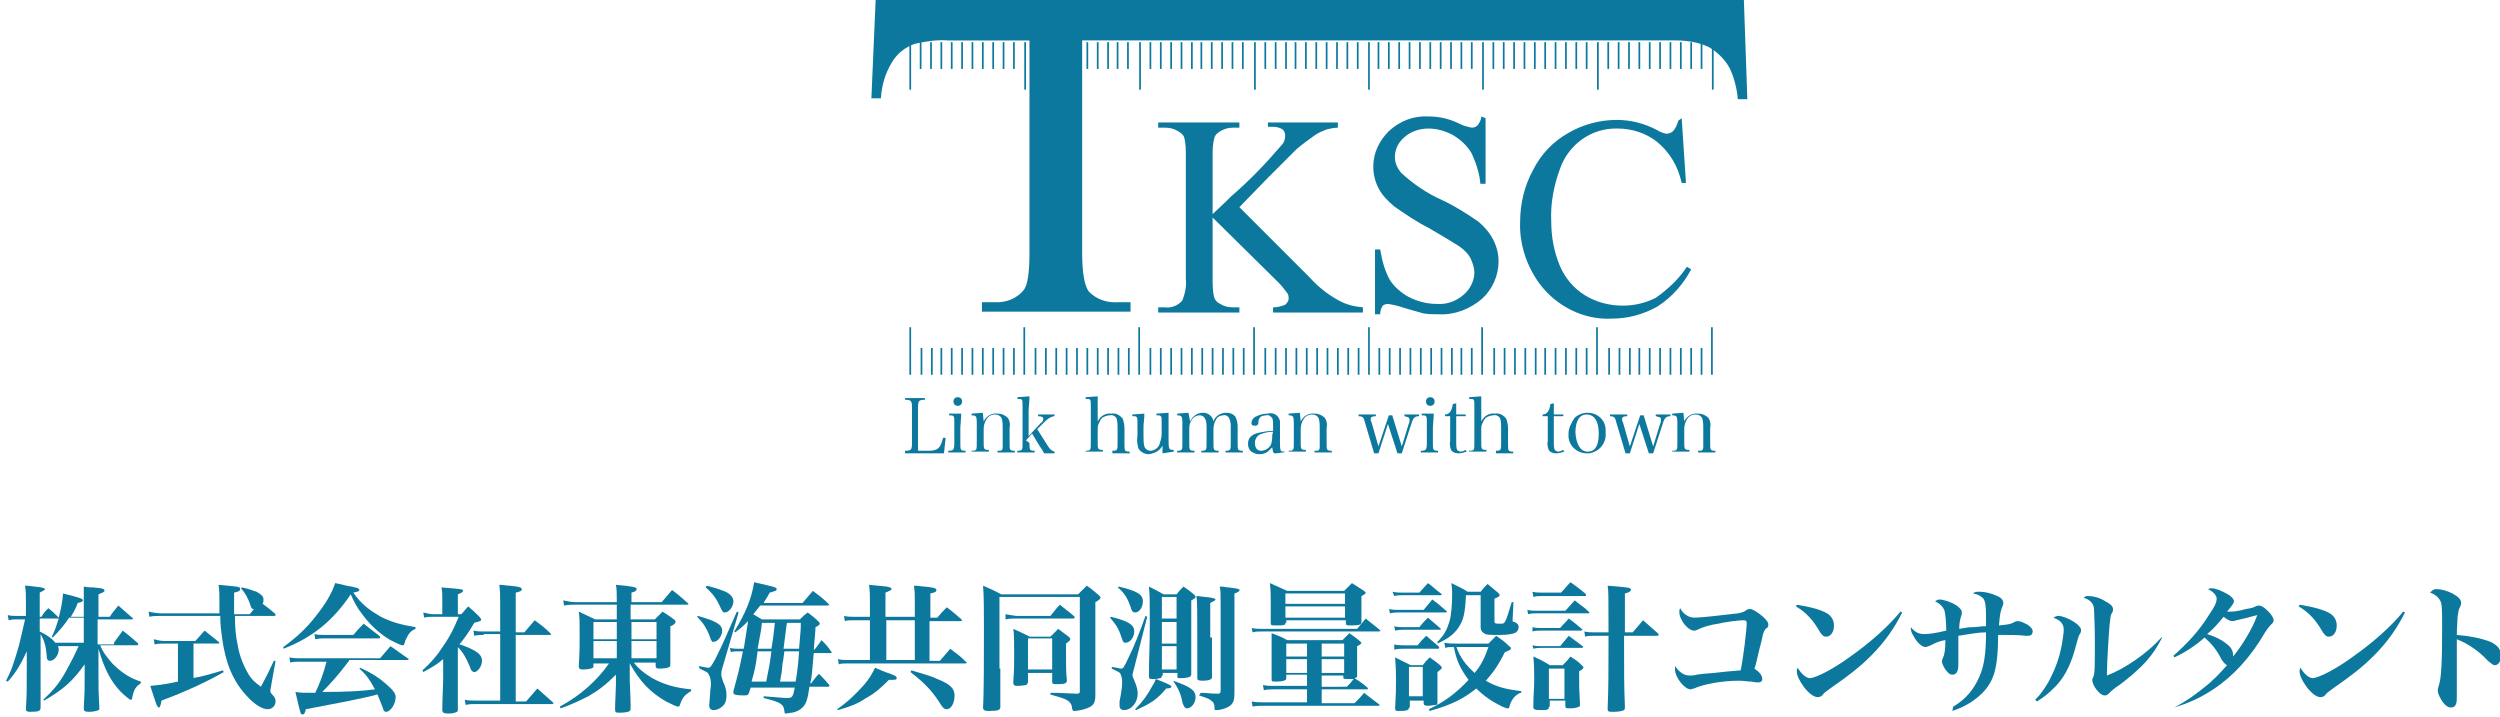 <svg enable-background="new 0 0 289.4 83" viewBox="0 0 289.4 83" xmlns="http://www.w3.org/2000/svg"><g fill="#0d789e"><g enable-background="new" transform="translate(-36 -4557)"><path d="m49.2 4631.4c.4-.6.6-.8 1-1.4.8.6 1 .8 1.7 1.4.1.1.1.1.1.2s-.1.1-.2.1h-4.2c.3.8.8 1.4 1.4 2.1 1 1 2 1.7 3.3 2.1v.2c-.6.4-.8.7-1 1.7 0 .2-.1.2-.2.2s-.7-.5-1.2-1c-1.1-1.2-1.8-2.5-2.5-4.9v2.8c0 2.1 0 2.1.1 4 0 .2 0 .3-.1.3-.2.1-.6.2-1.1.2s-.6-.1-.6-.4c.1-2 .1-2 .1-3.7v-1.4c-1.4 2-2.6 3-4.7 4.2l-.1-.1c1.4-1.3 2-2.1 2.8-3.6.5-.9.9-1.7 1.3-2.6h-2.4c.1.2.1.3.1.4 0 .6-.5 1.3-1 1.3-.3 0-.4-.2-.4-.7-.1-1.1-.3-1.7-.7-2.4v.8 7.7c0 .4-.2.5-1.2.5-.4 0-.5-.1-.5-.3.1-1.8.1-1.8.1-5.3v-1.4c-.7 1.5-1.2 2.4-2.2 3.5l-.2-.1c.7-1.3 1-2.4 1.5-4.1.3-1.2.4-1.7.7-3h-1c-.4 0-.5 0-.9.1l-.1-.6c.4.1.6.1 1 .1h1.1v-1.6c0-.8 0-1.2-.1-1.9.5 0 .9.1 1.1.1 1 .1 1.2.2 1.2.3s-.2.2-.6.4v2.8h.2c.3-.5.4-.6.8-1 .6.5.7.6 1.2 1.1.3-1.2.4-1.7.5-2.8 2 .5 2.3.6 2.3.8 0 .1-.1.2-.6.3-.3.8-.5 1.1-.8 1.6h1.5v-1.7c0-.9 0-1.2 0-1.8.5.1.8.1 1.1.1 1.2.1 1.3.2 1.3.4 0 .1-.2.2-.7.4v2.6h1.3c.4-.6.6-.8 1-1.3.7.6.9.8 1.6 1.4.1.1.1.1.1.1 0 .1-.1.1-.2.1h-3.9v2.9h1.9zm-3.5-2.9h-1.7c-.5.8-1.2 1.6-1.9 2.3l-.1-.1c.4-.8.5-1.2.8-2.1h-2.2v1.5c.8.4 1.3.7 1.8 1.3h3.3z"/><path d="m61.4 4628c0-.5 0-.7 0-1.3 0-1 0-1.3-.1-2 2.1.2 2.2.2 2.4.3.1 0 .1.1.1.2 0 .2-.2.3-.7.4v1.4 1.1h1.8c.3-.3.3-.4.5-.6-.3 0-.3-.1-.5-.7-.2-.5-.4-1-1-1.7l.1-.1c1 .2 1.3.4 1.7.5.5.3.8.5.8.9 0 .2 0 .3-.1.5.7.5.8.6 1.4 1.1.1.1.1.1.1.2s-.1.1-.2.1h-4.5c0 1.4.1 2.4.3 3.3.2 1.3.7 2.5 1.3 3.5.3.5.6.8 1.4 1.4.7-1.3.9-1.7 1.5-3h.2l-.5 2.8c0 .2-.1.4-.1.6s0 .3.3.6c.2.2.3.4.3.7 0 .5-.4.9-.9.9-.6 0-1.5-.5-2.4-1.5-1.6-1.7-2.5-3.8-2.9-6.8-.1-.8-.2-1.4-.2-2.5h-6.8c-.6 0-1 0-1.4.1l-.1-.6c.4.1 1 .2 1.5.2zm-3.1 7.5c1.2-.2 2.2-.5 3.5-.9l.1.2c-1.9 1.1-4.5 2.3-7.2 3.3-.1.6-.2.8-.3.8-.2 0-.3-.3-1-2.5.8-.1 1.4-.1 3.2-.5v-4.4h-1.6c-.4 0-.7 0-1.1.1l-.1-.6c.4.1.8.2 1.2.2h3.6c.5-.5.6-.7 1.1-1.2.7.6.9.7 1.6 1.3.1.1.1.1.1.1 0 .1-.1.1-.1.1h-2.9v4z"/><path d="m68.8 4631.9c1.5-1.1 2.6-2.1 3.7-3.5 1.2-1.5 1.9-2.7 2.3-3.9.5.1 1 .2 1.3.3 1.2.2 1.5.3 1.5.5 0 .1-.1.2-.7.3.9 1.3 1.8 2 3.2 2.8 1.2.6 2.2.9 4 1.2v.2c-.5.2-.8.5-1.1 1.2-.1.1-.1.4-.2.5 0 .2-.1.2-.2.2-.2 0-.8-.3-1.4-.6-1.2-.7-2.3-1.7-3.2-2.9-.7-.9-1-1.5-1.4-2.4-2 3-4.4 5-7.8 6.3zm7.6 1.6c-1.2 1.6-2.1 2.6-3.1 3.6 3 0 4.5-.1 6.1-.3-.6-1.1-.9-1.6-1.8-2.4l.1-.1c1.3.6 2.1 1.1 2.9 1.8s1.2 1.1 1.2 1.6c0 .8-.6 1.7-1.1 1.7-.2 0-.3-.1-.4-.5-.3-.8-.4-1-.6-1.5-.1 0-.1 0-.4.1-1.6.4-4.7 1-7.9 1.6-.1.5-.2.6-.4.6s-.2 0-.8-2.6c.6.1 1 .1 1.8.1h.5c.6-1.3.9-2.1 1.3-3.6h-3.2c-.4 0-.6 0-1 .1l-.1-.6c.5.1.8.1 1.2.1h9.3c.5-.6.7-.8 1.2-1.4.9.6 1.1.8 2 1.4.1 0 .1.1.1.1 0 .1-.1.1-.2.1h-6.7zm-4-3.1c.4.1.8.1 1.2.1h3.3c.5-.6.7-.8 1.2-1.3.8.6 1 .8 1.8 1.4.1.1.1.1.1.2s-.1.1-.2.1h-6.3c-.3 0-.5 0-1 .1z"/><path d="m88.9 4631.5c.7.2.9.3 1.4.5 1.1.5 1.5.9 1.5 1.5s-.5 1.3-.9 1.3c-.2 0-.4-.2-.5-.6-.5-1.2-.9-1.8-1.4-2.3v3.6 3.6c0 .2 0 .2-.1.3-.2.1-.5.2-1 .2s-.7-.1-.7-.4c0-1.3.1-2.8.1-3.5v-2.4c-.7.6-1.2.9-2.3 1.5l-.1-.2c1-.9 1.7-1.7 2.4-2.8.9-1.3 1.3-2.2 1.8-3.4h-2.9c-.5 0-.7 0-1.1.1l-.1-.6c.4.1.8.2 1.2.2h1v-1.8c0-.6 0-.8-.1-1.3 2.4.2 2.5.2 2.5.4 0 .1-.1.2-.6.4v2.3h.4c.4-.4.4-.5.8-.9.6.5.8.7 1.3 1.2.1.2.2.2.2.3 0 .2-.1.2-.8.4-.7 1.2-1.2 1.9-1.9 2.7v-.3zm3.1-1c-.5 0-.7 0-1.1.1l-.1-.6c.5.1.7.1 1.2.1h1.9v-3.3c0-.9 0-1.3-.1-2.1.5 0 .9.1 1.2.1 1.1.1 1.4.2 1.4.4s-.2.3-.7.4v4.6h1c.5-.6.7-.8 1.2-1.4.8.6 1.1.8 1.8 1.5.1.1.1.1.1.1 0 .1-.1.1-.2.1h-3.9v7.7h1.2c.6-.7.6-.7 1.3-1.5.8.7 1 .9 1.8 1.6.1.1.1.1.1.1s-.1.1-.2.1h-8.7c-.6 0-.8 0-1.3.1l-.1-.6c.4.1.8.1 1.4.1h2.7v-7.7h-1.9z"/><path d="m109.3 4633.6c.5.7 1.2 1.3 2.2 1.9 1.3.7 2.5 1.1 4.5 1.3v.2c-.5.3-.8.5-1.1 1.1-.1.2-.1.3-.2.5 0 .1-.1.2-.2.2-.2 0-.8-.3-1.4-.6-1.9-1.1-3-2.3-4.2-4.4v2c.1 2.4.1 2.4.1 3.1 0 .2 0 .3-.1.4s-.5.2-1.1.2c-.5 0-.6 0-.6-.4 0-.8.1-2.3.1-2.9v-1.1c-1.2 1.2-2 1.8-3.2 2.5-1 .5-1.8.9-3.2 1.4l-.1-.2c2.4-1.3 4.3-3 5.7-5h-1.8v.2c0 .2 0 .3-.1.3-.1.1-.6.2-1.1.2-.4 0-.5-.1-.5-.4.1-1.6.1-2.2.1-3.7s0-1.9-.1-2.6c.8.4 1.1.5 1.9.9h2.5v-1.7h-4.9c-.4 0-.7 0-1.2.1l-.1-.6c.5.1.9.2 1.3.2h4.9c0-1.1 0-1.4-.1-2 2.2.2 2.4.3 2.4.5 0 .1-.1.3-.6.4v1.1h3.5c.5-.6.7-.8 1.2-1.4.8.6 1 .8 1.8 1.5.1.1.1.1.1.1 0 .1-.1.1-.2.1h-6.5v1.7h2.8c.4-.4.5-.5.9-.9.6.4.8.5 1.3.9.2.1.2.2.2.3s-.1.3-.6.5v4.3.1c0 .1 0 .2-.1.3s-.6.2-1.2.2c-.3 0-.4-.1-.4-.3v-.4h-2.6zm-1.9-4.6h-2.7v2h2.7zm0 2.2h-2.7v2h2.7zm4.6-2.2h-2.9v2h2.9zm0 2.2h-2.9v2h2.9z"/><path d="m116.8 4628.3c2.1.6 2.8 1 2.8 1.7 0 .6-.5 1.3-1 1.3-.1 0-.2 0-.2-.1-.1-.1-.1-.1-.3-.7-.3-.7-.6-1.3-1.4-2.1zm.1 5.8c.6.1.9.2 1.1.2s.3-.1.8-1c1-2 1.3-2.8 2.5-5.5l.2.1-1.9 6.5c-.1.3-.1.5-.1.7 0 .1 0 .2.2.8.3.6.4 1.1.4 1.6s-.1.9-.4 1.2-.7.5-1.1.5c-.3 0-.5-.2-.5-.5 0-.1 0-.2.1-1.3 0-.5.1-.9.1-1.2 0-.5-.1-.9-.3-1.2-.1-.2-.2-.2-1-.6zm.9-9.3c1.2.3 1.7.5 2.2.7.6.3.9.7.9 1.1 0 .6-.5 1.3-1 1.3-.2 0-.3-.1-.6-.8-.4-.8-.7-1.3-1.6-2.1zm4.9 12.4c-.1.3-.2.3-.7.3-.8 0-1.1-.1-1.1-.3 0 0 0-.1 0-.2.6-2.2.7-2.6 1.1-4.6h-.6c-.3 0-.6 0-.8.1l-.1-.5c.4.1.6.1 1 .1h.6c.2-1.3.3-1.9.5-3.2-.6.6-.8.8-1.5 1.3l-.1-.1c1.3-2.1 2-3.8 2.3-5.7 2.6.6 2.6.6 2.6.8s-.1.2-.8.4c-.3.6-.5.8-.7 1.2h4.5c.5-.6.7-.8 1.2-1.4.8.6 1.1.8 1.8 1.5 0 0 .1.1.1.1s-.1.1-.2.1h-7.8c-.3.4-.4.5-.8 1 .3.2.5.3 1 .6h4.4c.4-.4.5-.5.9-.8.5.4.7.5 1.2 1 .1.1.2.2.2.3s-.1.2-.5.4c0 .5-.1 1.3-.2 2.6h.1c.3-.4.6-.8.8-1.1.5.5.7.7 1.1 1.3 0 0 .1.1.1.1s-.1.1-.1.1h-2c-.2 2.3-.2 2.6-.4 3.5h.1c.4-.5.5-.7.9-1.1.5.5.7.7 1.2 1.3v.1s0 .1-.1.1h-2.2c-.2 1.5-.4 2-.8 2.4-.3.3-.7.5-1.2.6-.2 0-.6.1-.7.1s-.2 0-.2-.3c-.1-.8-.4-1-2.4-1.5v-.2c1.4.1 2.3.2 2.7.2.6 0 .7-.1.9-1.2h-5.1zm2-1.3c.4-2 .4-2 .6-3.5h-1.6c-.2 1.6-.3 2.1-.7 3.5zm.6-3.8c.2-1.2.2-1.2.4-3h-1.5c-.1.9-.1.9-.5 3zm1.5.3c-.1.6-.1 1-.2 1.3-.1 1.1-.1 1.1-.3 2.2h1.8c.2-1.1.3-2 .4-3.5zm1.7-.3c.2-2.3.2-2.3.2-3h-1.6c-.1.5-.2 1.6-.4 3z"/><path d="m132.9 4639.1c1.3-.9 2.1-1.7 3.1-2.8.6-.7.9-1.2 1.3-2 .5.2.9.4 1.2.5 1.2.4 1.3.5 1.3.7s-.2.2-.7.2c0 0-.1 0-.2 0-1.1 1.1-1.7 1.6-2.8 2.2-.9.6-1.7.9-3.1 1.3zm9-10.7v-1.7c0-.8 0-1.2-.1-1.9.5 0 .9.1 1.2.1 1.1.1 1.4.2 1.4.4s-.2.3-.7.4v2.8h.8c.5-.6.6-.7 1.1-1.2.8.6 1 .8 1.7 1.4 0 .1.1.1.1.1s-.1.1-.2.1h-3.6v4.6h1.2c.5-.6.7-.8 1.2-1.4.8.6 1.1.8 1.8 1.5.1 0 .1.1.1.1 0 .1-.1.1-.2.1h-13.6c-.4 0-.7 0-1 .1l-.1-.6c.4.1.7.1 1.1.1h2.6v-4.6h-1.9c-.4 0-.7 0-1 .1l-.1-.6c.4.1.8.1 1.1.1h1.9v-1.5c0-.9 0-1.5-.1-2.2 2.1.2 2.2.2 2.4.3.1 0 .2.1.2.2s-.2.2-.7.4v2.8zm-3.3 5h3.3v-4.6h-3.3zm2.9 1.2c1.7.5 2.4.7 3 1 1.5.6 2 1.1 2 1.9 0 .9-.4 1.6-.9 1.6-.2 0-.4-.1-.6-.4-1-1.6-1.8-2.5-3.6-3.9z"/><path d="m151.8 4634.4v4.4c0 .4-.2.5-1.4.5-.4 0-.6-.1-.6-.4 0 0 0 0 0-.1.1-1.4.1-6.3.1-8.9 0-2.1 0-3.9-.1-5.1.9.4 1.2.5 2.1 1h8.9l1-1c.6.4.8.6 1.4 1.1.1.1.2.2.2.3s-.2.3-.6.5v6.3 1.6 2.9c0 1-.3 1.3-1.3 1.6-.3.1-.9.2-1.1.2s-.2 0-.3-.3c0-.4-.2-.7-.5-.9s-.6-.3-2-.7v-.2c.8 0 .8 0 3 .1h.1c.2 0 .3-.1.3-.2v-11h-9.3v8.3zm.6-6.3c.7.1 1 .2 1.4.2h3.8c.5-.6.6-.8 1.1-1.3.7.6.9.7 1.6 1.3.1.1.1.1.1.2s-.1.1-.2.1h-6.6c-.4 0-.7 0-1.2.1zm2.6 7.8c0 .2-.1.3-.2.4-.1 0-.6.1-1 .1s-.5-.1-.5-.4v-.1c.1-1.4.1-2.1.1-3.1 0-1.6 0-2.3-.1-3 .9.4.9.4 1.9.9h2.4c.4-.4.5-.5.9-.9.5.4.7.5 1.2.9.1.1.2.2.2.3s-.2.3-.5.5v.7c0 1.4 0 2.9.1 3.5 0 .2 0 .3-.2.4s-.6.1-1.1.1c-.4 0-.4-.1-.4-.4v-.9h-2.8zm0-1.4h2.8v-3.6h-2.8z"/><path d="m164.6 4628.4c2 .5 2.7.9 2.7 1.7 0 .7-.5 1.3-1 1.3-.2 0-.3 0-.5-.7-.3-.9-.6-1.4-1.3-2.2zm.1 5.8c.7.1.9.2 1.1.2s.3-.1.9-1.4c.6-1.2 1.3-3 1.9-4.7l.2.1-1.5 5.9c-.1.4-.2.7-.2.8 0 .2 0 .2.3.9.2.5.3.9.3 1.3 0 1-.7 1.9-1.6 1.9-.3 0-.5-.2-.5-.5 0-.1 0-.3 0-.5.2-1 .3-1.7.3-2.2s-.1-.8-.2-1-.2-.2-1-.6zm.8-9.3c2.1.5 2.8.9 2.8 1.7 0 .7-.4 1.3-.9 1.3-.2 0-.4-.1-.5-.6-.4-1.1-.7-1.6-1.5-2.3zm5 10.3c0 .3-.1.3-.7.4 1.8.7 1.8.8 1.8.9s-.2.2-.6.2c-1 1.2-1.7 1.7-3.5 2.5l-.1-.1c.9-.9 1.4-1.6 2-2.7.2-.3.3-.5.4-.8-.1 0-.2 0-.3 0-.4 0-.5 0-.5-.3 0-2.1.1-3.4.1-6.1s0-3.3-.1-4.3c.8.4 1 .5 1.7.9h1.5c.3-.4.4-.5.8-.9.6.4.7.5 1.2.9.1.1.2.2.2.3s-.1.2-.5.4v2.4 6.1c0 .1 0 .2-.1.3s-.5.2-1.1.2c-.4 0-.4 0-.4-.2v-.4h-1.7v.3zm1.7-9.1h-1.7v2.5h1.7zm-1.7 2.9v2.5h1.7v-2.5zm0 2.8v2.7h1.7v-2.7zm1.3 4c2 .7 2.6 1.1 2.6 1.9 0 .7-.5 1.3-1 1.3-.2 0-.3-.1-.5-.6-.2-1.1-.5-1.7-1.1-2.6zm4.5-5v4.5c0 .2 0 .2-.1.3s-.4.2-1 .2c-.5 0-.6-.1-.6-.3 0 0 0 0 0-.1 0-1.8 0-1.9 0-3.4 0-4.4 0-5.3-.1-6 .4 0 .8.1 1 .1 1 .1 1.2.2 1.2.3s-.2.2-.6.4v4zm-1.3 6.4c.8 0 .9.1 2 .1.2 0 .3-.1.3-.3v-9.9c0-1.6 0-1.6-.1-2.2.5 0 .8.1 1 .1 1 .1 1.3.2 1.3.3s-.2.3-.6.4v8.4 3.1c0 .8-.1 1.1-.4 1.4s-1.1.6-1.7.6c-.2 0-.2 0-.2-.2 0-.5-.1-.7-.4-.9-.2-.2-.5-.3-1.4-.6z"/><path d="m189 4638.4h3.8c.4-.4.8-.8 1.1-1.2.8.6 1 .8 1.7 1.3.1.1.1.1.1.1 0 .1 0 .1-.2.1h-13.3c-.5 0-.8 0-1.2.1l-.1-.6c.5.1.8.1 1.3.1h5.1v-1.5h-3.8c-.5 0-.8 0-1.2.1l-.1-.6c.5.1.8.1 1.3.1h3.8v-1.3h-2.4v.3c0 .2 0 .3-.1.3-.1.1-.4.2-1 .2s-.6 0-.6-.3c0-1.3 0-2.1 0-3.3 0-.6 0-1.2 0-2 .8.3 1.1.4 1.8.8h6.4c.4-.4.4-.4.8-.8.6.4.7.5 1.2.9.1.1.2.2.2.2 0 .1-.1.2-.5.4v3.4c0 .2 0 .2-.3.3.6.4.8.5 1.5 1.1 0 .1.1.1.1.1s-.1.1-.1.1h-5.3zm-8.1-8.7c.5.1.8.1 1.3.1h10.9c.4-.5.6-.7 1-1.2.7.6.9.7 1.6 1.3 0 0 .1.1.1.1s0 .1-.2.1h-13.4c-.6 0-.8 0-1.2.1zm3.9-.6c0 .3-.2.3-1.1.3-.5 0-.6 0-.6-.3 0-1.8 0-1.8 0-2.5 0-.6 0-1.2-.1-2.1.9.4 1.1.5 2 .9h6.6l.9-.9c.6.4.8.5 1.4.9.1.1.2.2.2.2 0 .1-.1.2-.5.4v1 2c0 .3-.2.4-1.2.4-.5 0-.6 0-.6-.3v-.3h-6.9v.3zm6.9-3.4h-6.9v1.2h6.9zm-6.9 1.5v1.3h6.9v-1.3zm2.5 4.3h-2.4v1.5h2.4zm0 1.8h-2.4v1.6h2.4zm4.3-.3v-1.5h-2.6v1.5zm0 1.9v-1.6h-2.6v1.6zm.3 1.6c.4-.4.5-.5.8-.9-.2 0-.5 0-.7 0-.4 0-.5 0-.5-.2v-.2h-2.5v1.3z"/><path d="m196.8 4627.5c.4.1.8.1 1.2.1h2.8c.4-.5.6-.7 1-1.2.7.5.9.7 1.6 1.3.1.1.1.1.1.1 0 .1-.1.1-.2.1h-5.3c-.4 0-.6 0-1.1.1zm.4-2c.4.1.8.1 1.1.1h2l1-1.1c.7.5.8.7 1.5 1.2 0 0 .1.1.1.1 0 .1-.1.1-.2.1h-4.3c-.4 0-.6 0-1 .1zm.2 4c.4.1.8.1 1.1.1h1.8c.5-.6.5-.6 1-1.1.6.5.8.7 1.4 1.2.1.1.1.1.1.1 0 .1-.1.1-.2.1h-4.1c-.3 0-.5 0-1 .1zm0 2.1c.4.1.8.1 1.1.1h1.6c.4-.5.5-.6 1-1.1.6.5.8.7 1.4 1.2.1.1.1.1.1.2s-.1.1-.2.1h-4c-.3 0-.6 0-1 .1zm1.7 7.3c0 .3-.2.4-1.1.4-.4 0-.5 0-.5-.3.1-1.8.1-2.2.1-3.3 0-.9 0-1.2-.1-2.6.8.4 1 .5 1.8.9h1.4c.3-.4.4-.5.8-.9.6.4.7.5 1.2.9.1.1.2.2.2.3s-.1.2-.5.5v3.5c0 .2 0 .3-.2.3-.1 0-.6.1-.9.1-.4 0-.5-.1-.5-.3v-.3h-1.6v.8zm0-1.3h1.6v-3.4h-1.6zm12.9-.4c-.7.3-1.1.9-1.3 1.7 0 .1-.1.1-.2.1s-.3-.1-.6-.2c-1.2-.6-2.1-1.2-3-2.1-1.5 1.2-2.9 1.9-5.4 2.6l-.1-.2c1.9-.9 3.2-1.9 4.6-3.4-.9-1.2-1.4-2.2-1.7-3.8-.5 0-.7 0-1 .1l-.1-.6c.5.1.9.1 1.3.1h3.8l.9-.9c.7.5.9.6 1.5 1.2.2.1.2.2.2.3s-.2.2-.7.4c-.8 1.6-1.4 2.4-2.2 3.3 1.2.7 2.3 1 4.1 1.2v.2zm-9.6-5.9c.8-.8 1.1-1.4 1.4-2.4.2-.7.3-1.9.3-3.1 0-.5 0-.7-.1-1.3.8.4 1.1.5 1.9 1h1.5c.3-.4.4-.5.8-.9.5.4.7.6 1.2 1 .1.1.2.2.2.3s-.1.2-.6.4v2.6c0 .2 0 .3.5.3s.6 0 .7-.2c.2-.3.4-1 .8-2.3h.2l-.1 2v.1c0 .1 0 .2.2.2.3.1.5.3.5.6s-.2.6-.5.7-.8.2-1.7.2c-1.2 0-1.6 0-1.8-.2-.2-.1-.4-.3-.4-.7 0 0 0 0 0-.1 0-.2 0-.3 0-.4 0-.4 0-.6 0-.6v-2.6h-1.7c-.1 2.2-.3 2.9-.9 3.8-.5.7-1.1 1.2-2.4 1.8zm2.2.6c.4 1.2 1.1 2.1 2.1 3 .7-.8 1.2-1.8 1.6-3z"/><path d="m212.8 4627.6c.4.1.8.1 1.2.1h3.2c.5-.5.6-.7 1.1-1.2.7.6 1 .7 1.6 1.3.1.1.1.1.1.1 0 .1-.1.1-.2.1h-5.9c-.4 0-.6 0-1 .1zm.6 2c.4.1.7.1 1.1.1h2.1c.4-.5.6-.6 1-1.1.7.5.9.7 1.5 1.2 0 0 .1.1.1.1s-.1.1-.2.1h-4.6c-.4 0-.6 0-1 .1zm0 2.1c.4.1.7.1 1.1.1h2.1c.4-.5.6-.7 1-1.2.7.5.9.7 1.6 1.2.1.1.1.1.1.1s-.1.1-.2.1h-4.6c-.4 0-.6 0-1 .1zm0-6.2c.4.1.7.1 1.1.1h2.2c.5-.5.6-.7 1.1-1.2.7.5 1 .7 1.7 1.3.1.1.1.1.1.2s-.1.1-.2.1h-4.9c-.4 0-.6 0-1 .1zm1.9 13.3c0 .4-.2.4-1.1.4-.5 0-.7-.1-.7-.3 0-1.5.1-2.1.1-3.2s0-1.6-.1-2.7c.9.4 1.1.5 1.9 1h1.5c.4-.4.5-.5.9-1 .6.4.8.5 1.3 1 .1.1.2.2.2.2 0 .2-.1.3-.5.5 0 1.9 0 2 .1 3.8 0 .2 0 .3-.1.3-.2.1-.5.2-1 .2s-.6 0-.6-.3v-.6h-1.8v.7zm0-.9h1.8v-3.5h-1.8zm9.7-7.7c.5-.6.7-.8 1.2-1.4.7.6.9.8 1.7 1.5.1.1.1.1.1.2s-.1.1-.2.1h-3.8c0 4.2 0 5.9.1 8.2 0 .2 0 .3-.1.4-.2.1-.6.2-1.2.2s-.7 0-.7-.4c.1-2.4.1-4.3.1-7.3 0-.1 0-.6 0-1.1h-1.7c-.4 0-.7 0-1 .1l-.1-.6c.4.1.8.1 1.1.1h1.7c0-4.6 0-4.7-.1-5.4 2.4.2 2.7.2 2.7.5 0 .1-.2.3-.7.4v4.5z"/><path d="m231.2 4628.2c.3.2.6.3 1 .3.7 0 3.3-.3 5-.5.4-.1.6-.1 1-.4.1-.1.3-.1.4-.1.3 0 .9.4 1.5.9.4.4.6.6.6.9 0 .2 0 .3-.3.5-.1.1-.3.4-.4 1s-.2.7-.6 2.5c-.1.5-.2.8-.3 1.1.6.4.9.8.9 1.2 0 .3-.2.4-.5.4-.1 0-.2 0-.8-.1-.4 0-.8-.1-1.4-.1-2 0-4.1.4-5.2.9-.1 0-.3.1-.4.1-.7 0-1.8-1.4-1.8-2.3 0-.1 0-.2 0-.4.5.7 1 1.1 1.7 1.1.2 0 .5 0 .8-.1.7-.1.7-.1 2-.2.8-.1 1.8-.2 3.1-.3.3-1.4.7-4.7.7-5.5 0-.2-.1-.3-.4-.3-.5 0-2.1.2-2.9.4-.8.1-1.8.4-2.2.6s-.4.2-.6.2c-.4 0-.9-.4-1.3-1-.3-.5-.4-.8-.4-1.2 0-.1 0-.2.1-.4.2.4.4.6.7.8z"/><path d="m244 4627c1.8.3 2.8.6 3.5 1 .5.3.8.8.8 1.4 0 .8-.4 1.3-.9 1.3-.3 0-.4-.1-.7-.5-.8-1.4-1.6-2.3-2.8-3zm12.2.9c-.9 1.8-2 3.4-3.6 5-1.4 1.4-2.6 2.3-4.6 3.7-.4.3-.7.5-.9.7-.2.3-.4.4-.7.4-.4 0-1-.4-1.6-1.2-.5-.7-.8-1.3-.8-1.8 0-.1 0-.2.1-.4.4.7 1 1.2 1.4 1.2.7 0 2.8-1.1 4.7-2.5 2.4-1.7 4.4-3.5 5.8-5.2z"/><path d="m262.1 4638.8c1.4-.8 2.4-2 3-3.4.6-1.3.8-2.8.8-5.2-.9 0-1.9.2-3.2.4v.2.7 2.3.1c0 .8-.2 1.2-.7 1.2-.3 0-.5-.2-.8-.6-.2-.3-.4-.7-.4-.9 0-.1 0-.2.1-.4.2-.4.3-1 .3-2.1-.7.1-1.1.3-1.7.6-.2.1-.5.2-.6.2-.4 0-1-.5-1.4-1.3-.2-.3-.3-.6-.3-.8 0 0 0-.1 0-.2.5.6.9.8 1.6.8.4 0 1.3-.1 2.5-.4 0-.9-.1-1.9-.2-2.3-.2-.5-.5-.8-1.1-1.1.2-.1.3-.2.5-.2.5 0 1.4.3 2 .7.4.3.6.5.6.8 0 .2 0 .2-.1.5s-.2.8-.2 1.4c.6-.1 1-.2 1.6-.2.2 0 .2 0 1.1-.1h.4c0-.2 0-.7 0-1.3 0-1.1-.1-1.6-.3-1.9-.3-.3-.6-.5-1.2-.6.2-.2.4-.2.8-.2.6 0 1.4.2 2 .5.5.2.7.5.7.8 0 .1 0 .2-.1.4-.2.5-.3.9-.4 2.2.9-.1 1.3-.1 1.8-.4.2-.1.3-.1.4-.1.3 0 .7.2 1.1.4.4.3.6.5.6.8s-.2.5-.5.5c-.1 0-.1 0-.3 0-.8-.1-1.7-.1-2.7-.1-.1 0-.3 0-.5 0 0 1.9-.1 2.5-.2 3.3-.3 2-1.1 3.2-2.8 4.4-.8.5-1.4.8-2.3 1.1z"/><path d="m271.6 4638c.7-.7 1-1.2 1.5-2 .8-1.5 1.3-2.8 1.6-4.5.1-.6.2-1.3.2-1.6 0-.7-.4-1.1-1.2-1.4.2-.1.3-.2.6-.2.4 0 1.2.3 1.8.7.5.3.8.7.8.9s0 .3-.2.6c-.1.2-.1.2-.6 2-.5 1.7-1.3 3.2-2.4 4.2-.6.6-1.1 1-1.9 1.5zm14.7-7.2c-.7 1.3-1.1 1.9-1.9 2.8s-2.3 2.2-3.5 3c-.4.3-.5.4-.8.7-.2.2-.3.2-.5.2-.5 0-1.4-1.1-1.4-1.8 0-.1 0-.1.1-.3.2-.4.2-1 .2-4.5 0-1.5-.1-3-.1-3.5-.1-.6-.5-1-1.2-1.2.2-.2.3-.2.6-.2.5 0 1.3.2 1.9.6.6.3.9.6.9.9 0 .2 0 .3-.2.6-.1.2-.1.6-.2 1.3-.1 1.1-.3 4.5-.3 5.4v.4c2.1-.8 4.7-2.6 6.3-4.4z"/><path d="m287.9 4638.8c1.4-.8 2.1-1.3 3.1-2.1 1.2-.9 2-1.8 2.8-2.7-.2-.1-.3-.2-.6-.6-.6-1.2-1.2-1.9-2-2.6-1 .9-2.2 1.7-3.5 2.3l-.1-.2c1.5-1.3 3-2.9 4.1-4.7.7-1 .9-1.5.9-1.9s-.4-.8-1-1.1c.2-.1.3-.1.4-.1.5 0 1.2.3 1.9.7.5.3.7.6.7.8s-.2.5-.8 1.2h.3c.4 0 .8 0 1.9-.3.7-.1.9-.2 1.1-.3s.3-.1.4-.1c.3 0 .6.2 1.1.7.4.4.6.8.6 1s-.1.3-.3.5-.3.3-.7.9c-1.6 2.8-3.7 5.1-6 6.6-1.5 1-2.9 1.6-4.5 2.1zm7-10c-.3.1-.4.1-.5.1-.3 0-.6-.2-1-.5-.8 1-1.3 1.5-1.9 2 .9.3 1.6.6 2.2 1.1.6.4.8.9.8 1.3v.2c1-1.2 2.3-3.3 2.8-4.8-.7.2-1.9.5-2.4.6z"/><path d="m302.2 4627c1.8.3 2.8.6 3.5 1 .5.3.8.8.8 1.4 0 .8-.4 1.3-.9 1.3-.3 0-.4-.1-.7-.5-.8-1.4-1.6-2.3-2.8-3zm12.2.9c-.9 1.8-2 3.4-3.6 5-1.4 1.4-2.6 2.3-4.6 3.7-.4.3-.7.5-.9.7-.2.3-.4.4-.7.4-.4 0-1-.4-1.6-1.2-.5-.7-.8-1.3-.8-1.8 0-.1 0-.2.1-.4.4.7 1 1.2 1.4 1.2.7 0 2.8-1.1 4.7-2.5 2.4-1.7 4.4-3.5 5.8-5.2z"/><path d="m318.1 4625.2c.5 0 1.2.2 1.8.5.7.4 1 .7 1 1.1 0 .1 0 .2-.1.4-.2.4-.2.5-.3 1.1 0 .3-.1 1.4-.1 2.2 1.4.1 2.9.4 3.9.8.8.4 1.2.8 1.2 1.6 0 .7-.3 1.1-.7 1.1-.2 0-.3-.1-.8-.5-1-1.1-2.3-2-3.6-2.5v2.5 3.2.8c0 .5 0 .8-.1 1-.1.3-.3.4-.6.4s-.6-.2-.9-.6-.6-1-.6-1.3c0-.2 0-.3.1-.6.3-.8.4-2.6.4-6.7 0-2.3 0-2.9-.3-3.3-.2-.3-.5-.6-1.1-.8.4-.4.5-.4.8-.4z"/></g><path d="m158.371 37.88h.2v5.5h-.2z"/><path d="m157.171 40.28h.2v3.1h-.2z"/><path d="m155.971 40.28h.2v3.1h-.2z"/><path d="m154.771 40.28h.2v3.1h-.2z"/><path d="m153.571 40.28h.2v3.1h-.2z"/><path d="m152.371 40.28h.2v3.1h-.2z"/><path d="m151.171 40.28h.2v3.1h-.2z"/><path d="m149.971 40.28h.2v3.1h-.2z"/><path d="m148.771 40.28h.2v3.1h-.2z"/><path d="m147.571 40.28h.2v3.1h-.2z"/><path d="m146.371 40.28h.2v3.1h-.2z"/><path d="m145.071 37.88h.2v5.5h-.2z"/><path d="m143.871 40.28h.2v3.1h-.2z"/><path d="m142.671 40.28h.2v3.1h-.2z"/><path d="m141.471 40.28h.2v3.1h-.2z"/><path d="m140.271 40.28h.2v3.1h-.2z"/><path d="m139.071 40.28h.2v3.1h-.2z"/><path d="m137.871 40.28h.2v3.1h-.2z"/><path d="m136.671 40.28h.2v3.1h-.2z"/><path d="m135.471 40.28h.2v3.1h-.2z"/><path d="m134.271 40.28h.2v3.1h-.2z"/><path d="m133.071 40.28h.2v3.1h-.2z"/><path d="m131.771 37.88h.2v5.5h-.2z"/><path d="m130.571 40.28h.2v3.1h-.2z"/><path d="m129.371 40.28h.2v3.1h-.2z"/><path d="m128.171 40.28h.2v3.1h-.2z"/><path d="m126.971 40.28h.2v3.1h-.2z"/><path d="m125.771 40.28h.2v3.1h-.2z"/><path d="m124.571 40.28h.2v3.1h-.2z"/><path d="m123.371 40.28h.2v3.1h-.2z"/><path d="m122.171 40.28h.2v3.1h-.2z"/><path d="m120.971 40.28h.2v3.1h-.2z"/><path d="m119.771 40.28h.2v3.1h-.2z"/><path d="m118.471 37.88h.2v5.5h-.2z"/><path d="m105.271 37.88h.2v5.5h-.2z"/><path d="m117.271 40.28h.2v3.1h-.2z"/><path d="m116.071 40.28h.2v3.1h-.2z"/><path d="m114.871 40.28h.2v3.1h-.2z"/><path d="m113.671 40.28h.2v3.1h-.2z"/><path d="m112.471 40.28h.2v3.1h-.2z"/><path d="m111.271 40.28h.2v3.1h-.2z"/><path d="m110.071 40.28h.2v3.1h-.2z"/><path d="m108.871 40.28h.2v3.1h-.2z"/><path d="m107.771 40.28h.2v3.1h-.2z"/><path d="m106.571 40.28h.2v3.1h-.2z"/><path d="m198.071 37.88h.2v5.5h-.2z"/><path d="m196.871 40.28h.2v3.1h-.2z"/><path d="m195.671 40.28h.2v3.1h-.2z"/><path d="m194.471 40.28h.2v3.1h-.2z"/><path d="m193.271 40.28h.2v3.1h-.2z"/><path d="m192.071 40.28h.2v3.1h-.2z"/><path d="m190.871 40.28h.2v3.1h-.2z"/><path d="m189.671 40.28h.2v3.1h-.2z"/><path d="m188.571 40.28h.2v3.1h-.2z"/><path d="m187.371 40.28h.2v3.1h-.2z"/><path d="m186.171 40.28h.2v3.1h-.2z"/><path d="m184.771 37.88h.2v5.5h-.2z"/><path d="m183.571 40.28h.2v3.1h-.2z"/><path d="m182.371 40.28h.2v3.1h-.2z"/><path d="m181.171 40.28h.2v3.1h-.2z"/><path d="m179.971 40.28h.2v3.1h-.2z"/><path d="m178.771 40.28h.2v3.1h-.2z"/><path d="m177.671 40.28h.2v3.1h-.2z"/><path d="m176.471 40.28h.2v3.1h-.2z"/><path d="m175.271 40.28h.2v3.1h-.2z"/><path d="m174.071 40.28h.2v3.1h-.2z"/><path d="m172.871 40.28h.2v3.1h-.2z"/><path d="m171.471 37.88h.2v5.5h-.2z"/><path d="m170.271 40.28h.2v3.1h-.2z"/><path d="m169.071 40.28h.2v3.1h-.2z"/><path d="m167.971 40.28h.2v3.1h-.2z"/><path d="m166.771 40.28h.2v3.1h-.2z"/><path d="m165.571 40.28h.2v3.1h-.2z"/><path d="m164.371 40.28h.2v3.1h-.2z"/><path d="m163.171 40.28h.2v3.1h-.2z"/><path d="m161.971 40.28h.2v3.1h-.2z"/><path d="m160.771 40.28h.2v3.1h-.2z"/><path d="m159.571 40.28h.2v3.1h-.2z"/><path d="m105.271 4.88h.2v5.5h-.2z"/><path d="m106.471 4.88h.2v3.1h-.2z"/><path d="m107.671 4.88h.2v3.1h-.2z"/><path d="m108.871 4.88h.2v3.1h-.2z"/><path d="m110.071 4.88h.2v3.1h-.2z"/><path d="m111.271 4.88h.2v3.1h-.2z"/><path d="m112.471 4.88h.2v3.1h-.2z"/><path d="m113.671 4.88h.2v3.1h-.2z"/><path d="m114.871 4.88h.2v3.1h-.2z"/><path d="m116.071 4.88h.2v3.1h-.2z"/><path d="m117.271 4.88h.2v3.1h-.2z"/><path d="m118.571 4.88h.2v5.5h-.2z"/><path d="m119.771 4.88h.2v3.1h-.2z"/><path d="m120.971 4.88h.2v3.1h-.2z"/><path d="m122.171 4.88h.2v3.1h-.2z"/><path d="m123.371 4.88h.2v3.1h-.2z"/><path d="m124.571 4.88h.2v3.1h-.2z"/><path d="m125.771 4.88h.2v3.1h-.2z"/><path d="m126.971 4.88h.2v3.1h-.2z"/><path d="m128.171 4.88h.2v3.1h-.2z"/><path d="m129.271 4.88h.2v3.1h-.2z"/><path d="m130.471 4.88h.2v3.1h-.2z"/><path d="m131.871 4.88h.2v5.5h-.2z"/><path d="m133.071 4.88h.2v3.1h-.2z"/><path d="m134.271 4.88h.2v3.1h-.2z"/><path d="m135.471 4.88h.2v3.1h-.2z"/><path d="m136.671 4.88h.2v3.1h-.2z"/><path d="m137.871 4.88h.2v3.1h-.2z"/><path d="m138.971 4.88h.2v3.1h-.2z"/><path d="m140.171 4.88h.2v3.1h-.2z"/><path d="m141.371 4.88h.2v3.1h-.2z"/><path d="m142.571 4.88h.2v3.1h-.2z"/><path d="m143.771 4.88h.2v3.1h-.2z"/><path d="m145.171 4.88h.2v5.5h-.2z"/><path d="m158.371 4.88h.2v5.5h-.2z"/><path d="m146.371 4.88h.2v3.1h-.2z"/><path d="m147.571 4.88h.2v3.1h-.2z"/><path d="m148.771 4.88h.2v3.1h-.2z"/><path d="m149.871 4.88h.2v3.1h-.2z"/><path d="m151.071 4.88h.2v3.1h-.2z"/><path d="m152.271 4.88h.2v3.1h-.2z"/><path d="m153.471 4.88h.2v3.1h-.2z"/><path d="m154.671 4.88h.2v3.1h-.2z"/><path d="m155.871 4.88h.2v3.1h-.2z"/><path d="m157.071 4.88h.2v3.1h-.2z"/><path d="m159.471 4.88h.2v3.1h-.2z"/><path d="m160.671 4.88h.2v3.1h-.2z"/><path d="m161.871 4.88h.2v3.1h-.2z"/><path d="m163.071 4.88h.2v3.1h-.2z"/><path d="m164.271 4.88h.2v3.1h-.2z"/><path d="m165.471 4.88h.2v3.1h-.2z"/><path d="m166.671 4.88h.2v3.1h-.2z"/><path d="m167.871 4.88h.2v3.1h-.2z"/><path d="m169.071 4.88h.2v3.1h-.2z"/><path d="m170.271 4.88h.2v3.1h-.2z"/><path d="m171.571 4.88h.2v5.5h-.2z"/><path d="m172.771 4.88h.2v3.1h-.2z"/><path d="m173.971 4.88h.2v3.1h-.2z"/><path d="m175.171 4.88h.2v3.1h-.2z"/><path d="m176.371 4.88h.2v3.1h-.2z"/><path d="m177.571 4.88h.2v3.1h-.2z"/><path d="m178.771 4.88h.2v3.1h-.2z"/><path d="m179.971 4.88h.2v3.1h-.2z"/><path d="m181.171 4.88h.2v3.1h-.2z"/><path d="m182.371 4.88h.2v3.1h-.2z"/><path d="m183.571 4.88h.2v3.1h-.2z"/><path d="m184.871 4.88h.2v5.5h-.2z"/><path d="m186.071 4.88h.2v3.1h-.2z"/><path d="m187.271 4.88h.2v3.1h-.2z"/><path d="m188.471 4.88h.2v3.1h-.2z"/><path d="m189.671 4.88h.2v3.1h-.2z"/><path d="m190.871 4.88h.2v3.1h-.2z"/><path d="m192.071 4.88h.2v3.1h-.2z"/><path d="m193.271 4.88h.2v3.1h-.2z"/><path d="m194.471 4.88h.2v3.1h-.2z"/><path d="m195.671 4.88h.2v3.1h-.2z"/><path d="m196.871 4.88h.2v3.1h-.2z"/><path d="m198.171 4.88h.2v5.5h-.2z"/><g transform="translate(-140.229 -196.82)"><path d="m283.7 220.8 8.1 8.1c1 1.1 2.1 2 3.4 2.7.9.5 1.8.7 2.8.8v.6h-10.4v-.6c.5 0 .9-.1 1.4-.3.2-.2.4-.4.4-.7 0-.2 0-.5-.2-.7-.3-.4-.6-.8-1-1.2l-7.6-7.5v7.1c0 .7 0 1.5.2 2.2.1.3.4.6.7.7.4.3 1 .4 1.5.4h.7v.6h-9.4v-.6h.8c.7.1 1.5-.2 2-.8.3-.8.5-1.6.4-2.5v-14.2c0-.7 0-1.5-.2-2.2-.1-.3-.4-.5-.7-.7-.5-.3-1-.4-1.5-.4h-.8v-.6h9.4v.6h-.7c-.5 0-1 .1-1.5.4-.3.2-.6.4-.7.8-.2.7-.2 1.4-.2 2.1v6.7c.2-.2 1-.9 2.2-2.1 2.1-1.8 4-3.8 5.8-5.9.3-.3.4-.7.4-1.1 0-.3-.1-.5-.3-.7-.3-.2-.7-.3-1.1-.3h-.6v-.5h8.1v.6c-.4 0-.9.1-1.3.2-.5.2-1 .4-1.4.7-.7.5-1.4 1-2.1 1.6-.2.2-1.3 1.3-3.3 3.3z"/><path d="m312.2 210.5v7.6h-.6c-.1-1.2-.5-2.4-1-3.5-.5-.9-1.3-1.6-2.1-2.1-.9-.5-1.9-.8-2.9-.8s-2 .3-2.8 1c-.7.6-1.1 1.4-1.1 2.3 0 .7.3 1.3.7 1.8 1.4 1.3 3 2.4 4.8 3.2 1.5.7 2.9 1.6 4.2 2.5.7.6 1.3 1.3 1.7 2.1s.6 1.6.6 2.5c0 1.6-.7 3.2-1.9 4.3-1.4 1.2-3.2 1.9-5 1.8-.6 0-1.2 0-1.8-.1-.7-.2-1.4-.4-2.1-.6-.6-.2-1.3-.4-2-.5-.2 0-.5.1-.6.2-.2.3-.3.6-.3 1h-.6v-7.5h.6c.2 1.2.5 2.4 1.1 3.5.5.8 1.3 1.5 2.2 2 1 .5 2.1.8 3.2.8 1.2.1 2.3-.3 3.2-1.1.7-.6 1.2-1.6 1.2-2.5 0-.6-.2-1.1-.4-1.6-.3-.6-.8-1.1-1.4-1.5-1.1-.7-2.3-1.4-3.5-2.1-1.4-.7-2.7-1.6-4-2.5-.7-.6-1.4-1.3-1.8-2.1s-.6-1.6-.6-2.5c0-1.6.7-3 1.8-4.1 1.3-1.2 2.9-1.8 4.6-1.7 1.3 0 2.5.3 3.7.9.4.2.8.3 1.3.4.3 0 .5-.1.7-.3.2-.3.4-.6.4-1z"/><path d="m334.9 210.5.5 7.5h-.5c-.4-1.9-1.4-3.6-2.9-4.8-1.3-1-2.9-1.5-4.5-1.5-3-.1-5.7 1.8-6.7 4.7-.7 1.9-1.1 4-1 6 0 1.8.3 3.5 1 5.2.6 1.4 1.6 2.6 2.9 3.4s2.8 1.2 4.4 1.2c1.3 0 2.6-.3 3.8-.9 1.4-1 2.7-2.2 3.6-3.6l.5.3c-.9 1.7-2.2 3.2-3.9 4.3-1.6.9-3.4 1.4-5.2 1.4-3.3.2-6.5-1.4-8.5-4.1-1.5-2.1-2.3-4.6-2.2-7.1 0-2.1.5-4.2 1.5-6 .9-1.8 2.3-3.3 4.1-4.3 1.7-1 3.7-1.5 5.6-1.5 1.6 0 3.2.4 4.7 1.2.3.2.6.3 1 .4.3 0 .6-.1.8-.3.3-.3.5-.8.6-1.2z"/><path d="m342.1 196.8.4 11.5h-1.1c-.1-1.2-.4-2.4-.9-3.5-.5-1-1.4-1.9-2.4-2.5-1.2-.6-2.6-.8-3.9-.8h-68.7v24.6c0 2.4.3 3.9.8 4.5.9.9 2.1 1.3 3.4 1.2h1.4v1.1h-17.2v-1.1h1.4c1.3.1 2.7-.4 3.5-1.5.4-.6.6-2 .6-4.2v-24.6h-9.4c-1.3-.1-2.6.1-3.9.4-1.1.4-2 1.1-2.6 2.1-.8 1.3-1.2 2.7-1.3 4.2h-1.1l.5-11.5z"/><g><path d="m245 249c.7 0 .8-.1.8-.9v-4.1c0-.8-.1-.9-.8-.9v-.2h2.3v.2c-.7 0-.8.1-.8.9v5h1.2c1.1 0 1.4-.3 1.7-1.5h.3l-.2 1.8h-4.5z"/><path d="m251.5 244.7c0 .5-.1 1.3-.1 1.6v1.8c0 .8 0 .9.6.9v.2h-2v-.2c.6 0 .7-.1.7-.9v-2.4c0-.4 0-.6-.1-.7s-.2-.1-.5-.1v-.2zm-.4-1.9c.3 0 .5.2.5.5s-.2.5-.5.5-.5-.2-.5-.5c0-.3.2-.5.5-.5z"/><path d="m254.1 245.6c.3-.6.9-1 1.6-.9.5 0 .9.2 1.2.5.2.3.3.7.2 1.1v1.8c0 .8 0 .9.6.9v.2h-2v-.2c.3 0 .5 0 .5-.1.1-.1.1-.2.1-.3s0-.4 0-.5v-1.8c0-.3 0-.6-.1-1-.1-.3-.4-.5-.8-.5s-.8.2-1 .6c-.2.3-.3.7-.3 1.1v1.5c0 .8 0 .9.6.9v.2h-2v-.1c.6 0 .6-.1.6-.9v-2.4c0-.7-.1-.8-.6-.8v-.2l1.3-.1z"/><path d="m259.4 248.1c0 .8 0 .9.6.9v.2h-2v-.2c.6 0 .6-.1.6-.9v-4.3c0-.8 0-.8-.6-.8v-.2l1.4-.1c0 .6-.1 1.3-.1 1.8v2.8l1.4-1.5c.2-.1.3-.3.3-.5s-.2-.3-.6-.3v-.2h1.9v.2c-.2 0-.4.1-.6.2-.3.2-.6.5-.9.8l-.5.5 1.2 1.9c.3.5.5.6.8.7v.2h-1.2c-.1-.2-.4-.7-.5-.8l-.9-1.5-.7.8z"/><path d="m267.3 245.6c.3-.6.9-1 1.6-.9.5-.1 1 .2 1.3.6.1.3.2.7.2 1.1v1.8c0 .8 0 .9.6.9v.2h-2v-.3c.6 0 .6-.1.6-.9v-1.8c0-.3 0-.6-.1-1-.1-.3-.5-.5-.8-.4-.3 0-.6.1-.9.3-.2.2-.3.5-.4.7s-.1.4-.1.7v1.4c0 .8 0 .9.6.9v.2h-2v-.1c.6 0 .6-.1.6-.9v-4.3c0-.8 0-.8-.6-.8v-.2l1.4-.1v1.8z"/><path d="m274.8 249.3c0-.3 0-.6 0-.9-.3.6-.9.9-1.6 1-.5 0-1-.3-1.2-.7-.1-.4-.2-.9-.1-1.4v-1.5c0-.5 0-.6-.1-.7s-.1-.1-.3-.1h-.2v-.2l1.4-.1c0 .8-.1 1-.1 1.6v.8c0 .5 0 1 .1 1.4.1.3.4.5.7.5.5 0 1-.4 1.1-.9.1-.3.2-.7.2-1v-1.4c0-.5 0-.6-.1-.7s-.2-.1-.3-.1h-.2v-.2l1.4-.1v1.6 1.7c0 .9.1 1 .5 1h.1v.2z"/><path d="m278 245.6c.3-.6.8-1 1.5-1 .6 0 1.1.4 1.2 1 .2-.6.8-1 1.5-1 .4 0 .7.1 1 .4.2.3.3.8.3 1.2v1.9c0 .8 0 .9.6.9v.2h-2v-.2c.6 0 .6-.1.6-.9v-1.8c0-.4 0-.7-.2-1.1-.1-.2-.4-.4-.7-.3-.3 0-.7.2-.8.5-.2.3-.3.7-.3 1.1v1.6c0 .8 0 .9.6.9v.2h-2v-.2c.6 0 .6-.1.6-.9v-1.9c0-.9-.3-1.3-.8-1.3-.4 0-.7.2-.9.5s-.3.6-.3 1v1.7c0 .8 0 .9.6.9v.2h-2v-.2c.6 0 .6-.1.6-.9v-2.4c0-.7-.1-.8-.6-.8v-.2l1.3-.1z"/><path d="m288.8 249.2c-.3 0-.6.1-.9.1s-.3-.1-.4-.7c-.1.1-.3.3-.4.4-.3.3-.7.4-1.1.4-.3 0-.6-.1-.9-.3s-.4-.6-.4-.9c0-.7.4-1.1 1.3-1.3.5-.1 1-.2 1.6-.2v-.7c0-.3 0-.5-.1-.8-.2-.2-.4-.4-.7-.3-.6 0-.9.3-.9.8 0 .2 0 .2-.1.3s-.2.1-.3.1c-.3 0-.4-.1-.4-.3 0-.4.3-.7.6-.8.4-.2.8-.3 1.3-.3.6-.2 1.3.2 1.4.9v.5.9.8.4c0 .3 0 .5.1.8.1.1.2.1.5.1zm-1.2-2.4c-.5 0-1 .1-1.5.3-.4.2-.6.6-.6 1 0 .6.3.9.7.9.5 0 .9-.3 1.1-.6.2-.4.2-.8.2-1.2z"/><path d="m290.8 245.6c.3-.6.9-1 1.6-.9.5 0 .9.2 1.2.5.2.3.3.7.2 1.1v1.8c0 .8 0 .9.6.9v.2h-2v-.2c.3 0 .5 0 .5-.1.1-.1.1-.2.1-.3s0-.4 0-.5v-1.8c0-.3 0-.6-.1-1-.1-.3-.4-.5-.8-.5s-.8.2-1 .6c-.2.3-.3.7-.3 1.1v1.5c0 .8 0 .9.6.9v.2h-2v-.1c.6 0 .6-.1.6-.9v-2.4c0-.7-.1-.8-.6-.8v-.2l1.3-.1z"/><path d="m299.8 249.3h-.5l-1.1-3.7c-.1-.5-.3-.6-.7-.6v-.2h2v.2c-.4 0-.6.1-.6.3 0 .1 0 .3.1.4l.8 2.8 1.2-3.6h.4l1.1 3.6.8-2.6c.1-.2.1-.3.1-.5 0-.1-.1-.3-.2-.3s-.3-.1-.4-.1v-.2h1.7v.2c-.5 0-.7.2-.9.9l-1.1 3.4h-.5l-1.1-3.4z"/><path d="m306.2 244.7c0 .5-.1 1.3-.1 1.6v1.8c0 .8 0 .9.6.9v.2h-2v-.2c.6 0 .7-.1.7-.9v-2.4c0-.4 0-.6-.1-.7s-.2-.1-.5-.1v-.2zm-.4-1.9c.3 0 .5.2.5.5s-.2.5-.5.5-.5-.2-.5-.5c0-.3.2-.5.5-.5z"/><path d="m308.8 248c0 .3 0 .6.1.9.1.1.3.2.4.2.2 0 .4-.1.6-.2l.1.2c-.3.1-.6.2-.9.2-.4 0-.7-.1-.9-.4-.1-.3-.2-.7-.1-1v-2.9h-.6v-.2c.5 0 .8-.4.9-1.2l.4-.1v1.3h1.1v.2h-1.1z"/><path d="m311.7 245.6c.3-.6.9-1 1.6-.9.5-.1 1 .2 1.3.6.1.3.2.7.2 1.1v1.8c0 .8 0 .9.6.9v.2h-2v-.3c.6 0 .6-.1.6-.9v-1.8c0-.3 0-.6-.1-1-.1-.3-.5-.5-.8-.4-.3 0-.6.1-.9.3-.2.2-.3.5-.4.7s-.1.4-.1.7v1.4c0 .8 0 .9.6.9v.2h-2v-.1c.6 0 .6-.1.6-.9v-4.3c0-.8 0-.8-.6-.8v-.2l1.4-.1v1.8z"/><path d="m320.1 248c0 .3 0 .6.1.9.1.1.3.2.4.2.2 0 .4-.1.6-.2l.1.2c-.3.1-.6.2-.9.2-.4 0-.7-.1-.9-.4-.1-.3-.2-.7-.1-1v-2.9h-.6v-.2c.5 0 .8-.4.9-1.2l.4-.1v1.3h1.1v.2h-1.1z"/><path d="m322.5 245.2c.4-.4 1-.6 1.5-.6 1.2 0 2.1.9 2.1 2v.3c.1 1.2-.7 2.2-1.9 2.4-.1 0-.2 0-.3 0-1.1 0-2.1-.9-2.1-2 0-.1 0-.2 0-.3 0-.6.3-1.2.7-1.8zm1.5 3.9c.9 0 1.3-.7 1.3-2.1s-.5-2.2-1.4-2.2c-.8 0-1.3.7-1.3 2.1.1 1.4.6 2.2 1.4 2.2z"/><path d="m328.9 249.3h-.5l-1.1-3.7c-.1-.5-.3-.6-.7-.6v-.2h2v.2c-.4 0-.6.1-.6.3 0 .1 0 .3.1.4l.8 2.8 1.2-3.6h.4l1.1 3.6.8-2.6c.1-.2.1-.3.1-.5s-.1-.3-.2-.3-.3-.1-.4-.1v-.2h1.7v.2c-.5 0-.7.2-.9.9l-1.1 3.4h-.5l-1.1-3.4z"/><path d="m335.2 245.6c.3-.6.9-1 1.6-.9.5 0 .9.2 1.2.5.2.3.3.7.2 1.1v1.8c0 .8 0 .9.6.9v.2h-2v-.2c.3 0 .5 0 .5-.1.1-.1.1-.2.1-.3s0-.4 0-.5v-1.8c0-.3 0-.6-.1-1-.1-.3-.4-.5-.8-.5s-.8.2-1 .6c-.2.3-.3.7-.3 1.1v1.5c0 .8 0 .9.6.9v.2h-2v-.1c.6 0 .6-.1.6-.9v-2.4c0-.7-.1-.8-.6-.8v-.2l1.3-.1z"/></g></g></g></svg>